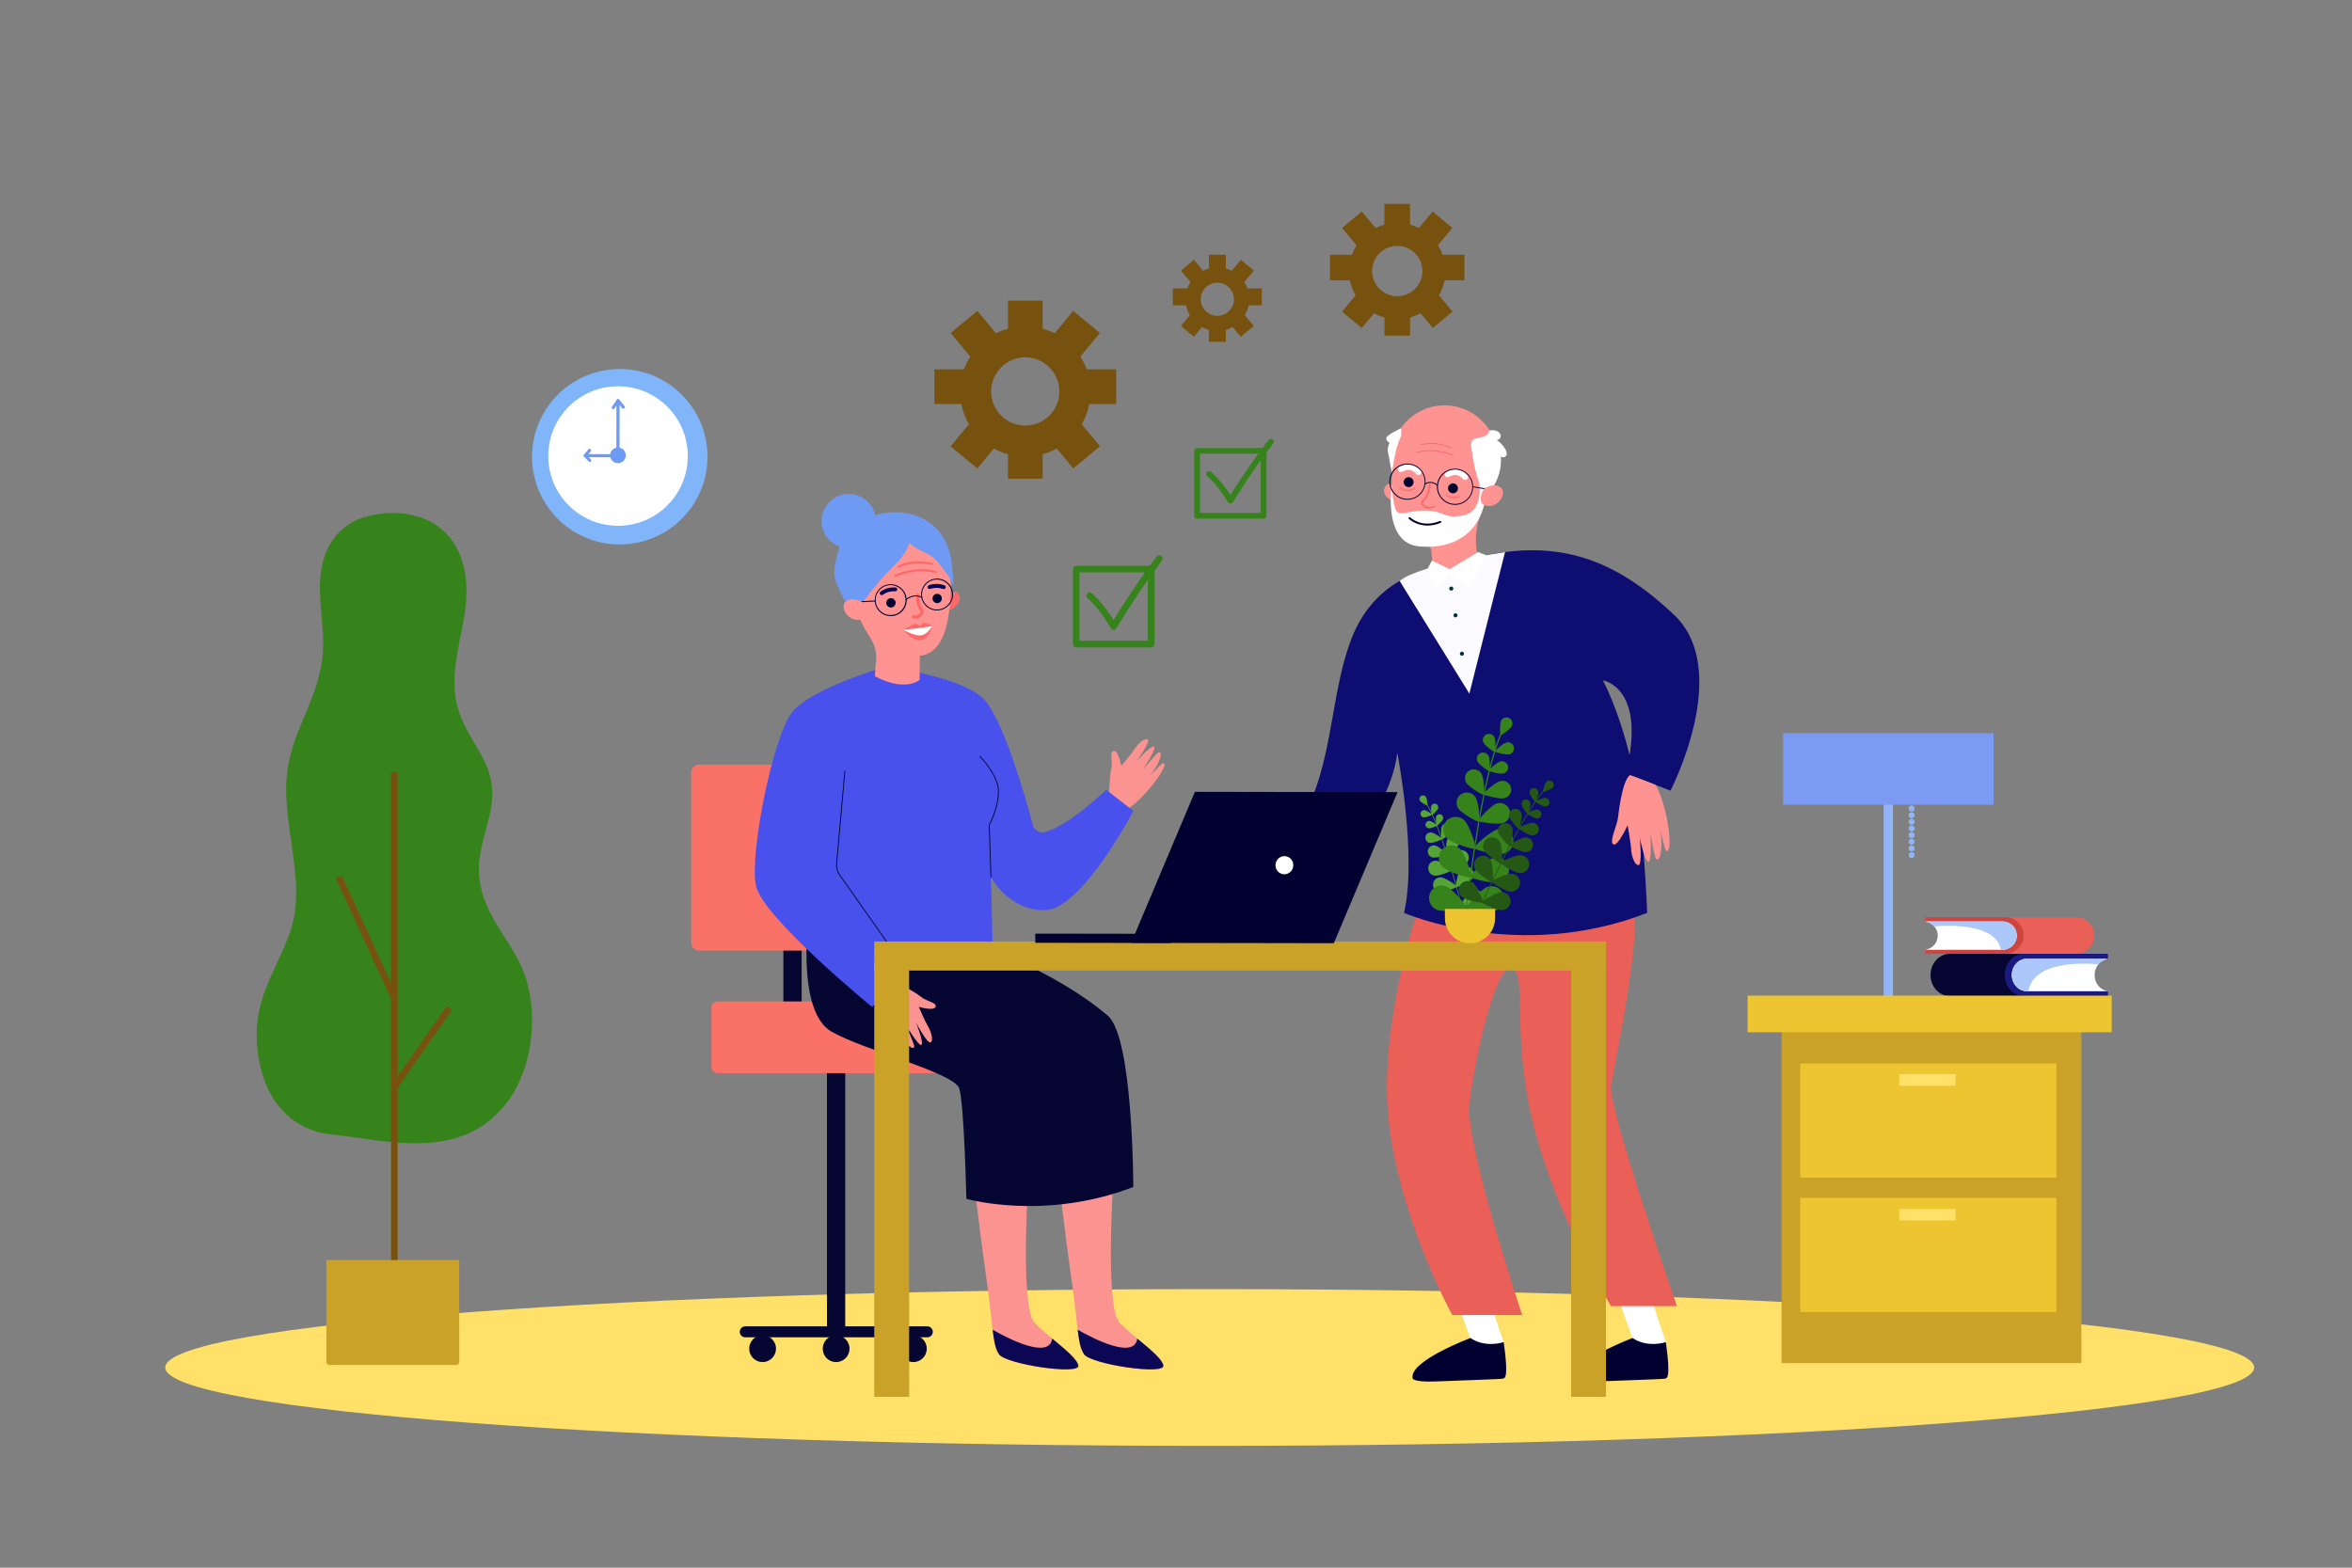 <?xml version="1.0" encoding="UTF-8"?> <svg xmlns="http://www.w3.org/2000/svg" xmlns:xlink="http://www.w3.org/1999/xlink" version="1.1" id="_x2014_ÎÓÈ_x5F_1" x="0px" y="0px" viewBox="0 0 3000 2000" style="enable-background:new 0 0 3000 2000;" xml:space="preserve"><rect x="0" y="0" width="3000" height="2000" fill="#808080" stroke="none"/> <style type="text/css"> .st0{display:none;fill:#FFFFFF;} .st1{display:none;fill:#DDE7FE;} .st2{fill:#FFE169;} .st3{fill:#FF9391;} .st4{fill:#FFFFFF;} .st5{fill:#010131;} .st6{fill:#EA5F57;} .st7{fill:#0E0E72;} .st8{fill:#FAFAFF;} .st9{fill:#FF6868;} .st10{fill:#00353D;} .st11{fill:#91B5F8;} .st12{fill:#7C9AF2;} .st13{fill:#FB9391;} .st14{fill:#0B0755;} .st15{fill:#060633;} .st16{fill:#FA7267;} .st17{fill:#4851EC;} .st18{fill:#6E9AF4;} .st19{fill:#040156;} .st20{fill:#CE4441;} .st21{fill:#ACC7F9;} .st22{fill:#1A1A82;} .st23{fill:#C9A227;} .st24{fill:#56A336;} .st25{fill:#36821B;} .st26{fill:#265815;} .st27{fill:#EDC531;} .st28{fill:#76520E;} .st29{fill:#80B5FA;} </style> <rect class="st0" width="3000" height="2000"></rect> <g> <path class="st1" d="M2497.5,1790.3h76.5c157.5,0,253-193,279.5-347.7c32.2-187.7,82.8-573-122.8-657.9 c-46.5-19.2-146.1-37.4-192.9-56.2c-240.5-96.3-180.4-253.9-338.1-417.8C1866.4-36,1365.8,297.6,999.3,357.6 C770.5,395,510.1,339.4,323.1,511.8c-85.3,78.7-174.5,274-191.2,388.6c-45.6,312.9,2.8,634.7,246.3,841.8 c74.3,63.3,282.2,54.4,373.9,20.5L2497.5,1790.3z"></path> <path class="st2" d="M2875.2,1744.6c0-55.2-596.5-100-1332.2-100c-735.8,0-1332.2,44.8-1332.2,100s596.5,100,1332.2,100 S2875.2,1799.8,2875.2,1744.6z"></path> <g> <path class="st3" d="M1667.4,1109.1c0,0,16.2,3.8-18.2,43.5c-7.6,8.7-12.7,37.9-19.2,36.6c-6.6-1.3-1.7-40.4-1.7-40.4 s-26.1,18.3-31.6,23.1c-5.5,4.7-17.6,10.7-21.4,6.9s24.4-24.7,24.4-24.7s-25.5,15.2-29.7,12.5s25.3-26.9,25.3-26.9 s-26.4,17.6-29.7,17.2s-2.9-4.6,5-13.1c7.8-8.5,18-15.2,18-15.2s-19.5,11-22.3,11.5s-7-0.8,5.9-12.2c12.9-11.4,44.3-30.5,64.3-34 L1667.4,1109.1z"></path> <path class="st4" d="M1850.5,1638.5c0,0,25.4,68.8,24.9,69.7c-0.5,0.9,4.6,8.8,4.6,8.8l19.9,3.6l18.1-8.3c0,0-24.5-68.3-22.6-77.5 C1897.3,1625.5,1850.5,1638.5,1850.5,1638.5z"></path> <path class="st5" d="M1918,1712.2c0,0-22.9,8-42.4-5.2c0,0-76.2,28.5-73.9,50.3c0,0-3.2,6.5,29.8,5.1s84.3-2.9,85.7-3.6 C1918.5,1757.9,1925,1761.4,1918,1712.2z"></path> <path class="st4" d="M2057.4,1638.5c0,0,25.4,68.8,24.9,69.7c-0.5,0.9,4.6,8.8,4.6,8.8l19.9,3.6l18.1-8.3c0,0-24.5-68.3-22.6-77.5 C2104.1,1625.5,2057.4,1638.5,2057.4,1638.5z"></path> <path class="st5" d="M2124.8,1712.2c0,0-22.9,8-42.4-5.2c0,0-76.2,28.5-73.9,50.3c0,0-3.2,6.5,29.8,5.1c33-1.4,84.3-2.9,85.7-3.6 C2125.3,1757.9,2131.8,1761.4,2124.8,1712.2z"></path> <path class="st6" d="M1808.8,1159.9c0,0-53.6,155.5-36.3,280.7s80,237.1,80,237.1h89.1c0,0-72.2-216.2-67.4-267.5 c4.8-51.2,33.2-182.1,54.1-174.5s-1.9,85.4,28.5,203s98.1,227.6,98.1,227.6h84c0,0-88.3-255.1-84-281.2s42.3-204.4,27.1-240.4 C2066.8,1108.7,1808.8,1159.9,1808.8,1159.9z"></path> <path class="st7" d="M1840.6,723.6c0,0-82.5,2.8-116.7,91s-18.5,199.2-99.6,277.4l45.1,41.6c0,0,101.5-80.3,112.9-173.3 c0,0,25.6,131.7,8.5,204.3c0,0,146.6,64,310.2,0c0,0-4.3-122.3-19.9-190.6c-15.7-68.3-36.6-106-36.6-106s56.5,8.3,29.3,118.6 l56.9,22.1c0,0,79.8-153.6,4.4-224.5C2056.4,710.3,1975.8,676.7,1840.6,723.6z"></path> <path class="st8" d="M1919.7,704.3l-45.5,180.6l-88.9-143.7C1785.3,741.1,1801.1,722.8,1919.7,704.3z"></path> <path class="st3" d="M1779.5,622.4c0,0-6-8-10.1-4.3c-10.5,9.2,1.2,19.6,8.7,21.7L1779.5,622.4z"></path> <path class="st3" d="M1775.2,591.3L1775.2,591.3c0-0.9-0.1-1.7-0.2-2.6c-2.3-38.8,28.6-71.9,68.2-71.6 c32.9,0.2,61.3,24.8,66.3,57.3c1.8,12.1,0.4,23.8-3.6,34.2c-5.3,16.2-10,30-15.2,41.6c-8.6,19.1-10.4,40.6-5.7,61.1l0.9,4 c-40.2,24.5-58,12.3-58,12.3l-2.1-24.8c-0.3-3.9-3.6-6.8-7.5-6.9c0,0,0,0-0.1,0C1766.6,695.5,1776.6,614.5,1775.2,591.3z"></path> <path class="st5" d="M1847,623.4c-0.2-3.5,2.4-6.5,5.9-6.7s6.5,2.4,6.7,5.9s-2.4,6.5-5.9,6.7 C1850.1,629.5,1847.2,626.9,1847,623.4z"></path> <path class="st5" d="M1790.4,615.5c-0.2-3.5,2.4-6.5,5.9-6.7s6.5,2.4,6.7,5.9s-2.4,6.5-5.9,6.7S1790.6,618.9,1790.4,615.5z"></path> <path class="st4" d="M1868.9,612.3c0.6,0,1.3-0.2,1.9-0.6c1.7-1.1,2.1-3.4,1-5.1c-3.5-5.1-13.6-12.6-27.3-4.7 c-1.8,1-2.4,3.3-1.4,5c1,1.8,3.3,2.4,5,1.4c11.2-6.5,17.3,2.1,17.5,2.5C1866.4,611.8,1867.6,612.3,1868.9,612.3z"></path> <path class="st4" d="M1809.4,605.9c0.6,0,1.3-0.2,1.9-0.6c1.7-1.1,2.1-3.4,1-5.1c-3.5-5.1-13.6-12.6-27.3-4.7 c-1.8,1-2.4,3.3-1.4,5c1,1.8,3.3,2.4,5,1.4c11.2-6.5,17.3,2.1,17.5,2.5C1806.9,605.4,1808.1,606,1809.4,605.9z"></path> <path class="st9" d="M1818.4,648c6.2,2.6,11.4-1,11.5-1c0.5-0.3,0.6-1,0.3-1.5c-0.3-0.5-1-0.6-1.5-0.3c-0.2,0.2-6,4.1-12.3-1 c-1-0.8-1.6-1.5-1.6-2.1c-0.1-0.7,0.8-1.8,1.9-3.2c2.7-3.2,7.2-8.7,8-20.4c0-0.6-0.4-1.1-1-1.2s-1.1,0.4-1.2,1 c-0.8,11-4.8,15.9-7.5,19.2c-1.4,1.8-2.6,3.1-2.4,4.8c0.1,1.2,0.9,2.3,2.4,3.5C1816.1,646.9,1817.3,647.6,1818.4,648z"></path> <path class="st4" d="M1886.9,616.1c0,0,5.7,36.1-20.1,41.3c-25.8,5.2-22.9-5.2-47.2-6c-36-1.2-40.2,21.1-44.3-32.9 c0,0-12.1,74.5,35,78.6s72.8-19.6,81.4-48.3c8.7-28.7,8.3-32.8,8.3-32.8L1886.9,616.1z"></path> <path class="st9" d="M1854.7,635.2c2,0,4.2-0.3,6.7-1.1c0.3-0.1,0.5-0.5,0.4-0.8s-0.5-0.5-0.8-0.4c-10.3,3.2-15.5-2-15.7-2.2 c-0.2-0.3-0.6-0.3-0.9,0c-0.3,0.2-0.3,0.6,0,0.9C1844.6,631.7,1848,635.2,1854.7,635.2z"></path> <path class="st9" d="M1795.2,626.4c5.3,0,9.6-2.5,9.7-2.6c0.3-0.2,0.4-0.6,0.2-0.9c-0.2-0.3-0.6-0.4-0.9-0.2 c-0.1,0.1-10,5.8-17.8-0.8c-0.3-0.2-0.7-0.2-0.9,0.1c-0.2,0.3-0.2,0.7,0.1,0.9C1788.7,625.5,1792.1,626.4,1795.2,626.4z"></path> <path class="st3" d="M2079.3,988.8c0,0-9.4,2.1-15.5,54.2c-1.4,11.4-11.5,30.2-6.1,34.1c5.4,4,18.3-24.2,18.3-24.2 s4.3,23.1,4.5,30.3c0.2,7.3,4,20.2,9.3,20.5c5.3,0.2,1.8-34.7,1.8-34.7s5.9,29.1,10.8,30.4c4.9,1.3,2.8-36.9,2.8-36.9 s4.8,31.4,7.3,33.5s5.3-1,6.4-12.5c1-11.5-0.9-23.5-0.9-23.5s5,21.8,6.5,24.2c1.5,2.4,5.3,4.6,5-12.6s-7.3-53.3-18.1-70.5 L2079.3,988.8z"></path> <polygon class="st4" points="1895.4,708.3 1885.3,704.3 1849,726.1 1826.4,715.2 1821.1,725.3 1831.6,753.5 1848.3,731.5 1874.2,751.6 "></polygon> <path class="st4" d="M1876.7,571.2c-0.5-3.2-0.8-7,1.4-9.4c1.2-1.4,3.1-2,4.9-2.5c3.4-0.9,6.9-1.3,10.1-2.6 c3.2-1.4,6.6-4.2,6.8-7.7c3-0.2,5.5-0.4,8.4,0.5c2.8,0.9,5.4,3.1,5.8,6.1c0.4,2.9-2.2,6.1-5.1,5.6c4.4,2.9,8.1,6.9,10.8,11.4 c1.5,2.6,2.8,5.8,1.5,8.5s-6,3.4-7,0.6c1.3,15-3,30.5-12,42.6c-0.7,0.9-1.4,1.8-2.4,2.4C1885.2,635.3,1877.6,577.6,1876.7,571.2z"></path> <path class="st4" d="M1775.4,603.1c0,0,4.3-31.8,10.4-43.7c1.3-2.5,1.8-5.3,1.5-8c-0.1-1.7-0.2-3.6,0.1-5.1 c0,0-20.5,8.9-19.2,13.5c1.2,4.6,4.1,4.6,4.1,4.6s-2.6,7.2-2.3,10.3C1770.4,577.8,1775.4,603.1,1775.4,603.1z"></path> <path class="st9" d="M1853.1,581.5c0.2,0,0.5-0.1,0.6-0.4c0.1-0.3,0-0.7-0.3-0.8c-22.7-10.3-45.7-4.1-46-4s-0.5,0.4-0.4,0.8 c0.1,0.3,0.4,0.5,0.8,0.4c0.2-0.1,22.8-6.2,45.1,3.9C1852.9,581.5,1853,581.5,1853.1,581.5z"></path> <path class="st9" d="M1850.9,572.1c0.2,0,0.5-0.1,0.6-0.3c0.2-0.3,0-0.7-0.3-0.9c-0.2-0.1-19.2-9.5-38.5-4 c-0.3,0.1-0.5,0.4-0.4,0.8c0.1,0.3,0.4,0.5,0.8,0.4c18.9-5.4,37.4,3.8,37.6,3.9C1850.7,572,1850.8,572.1,1850.9,572.1z"></path> <path class="st5" d="M1820.8,670.5c4.9,0,10.5-0.9,16.7-3.4c0.7-0.3,1-1,0.7-1.7s-1-1-1.7-0.7c-23.1,9.3-37.1-4-37.7-4.6 c-0.5-0.5-1.3-0.5-1.8,0s-0.5,1.3,0,1.8C1797.2,662.1,1805.9,670.5,1820.8,670.5z"></path> <path class="st5" d="M1832.8,621c0-12.8,10.4-23.1,23.1-23.1c12.8,0,23.1,10.4,23.1,23.1c0,12.8-10.4,23.1-23.1,23.1 C1843.2,644.1,1832.8,633.7,1832.8,621z M1834.1,621c0,12.1,9.8,21.9,21.9,21.9s21.9-9.8,21.9-21.9c0-12.1-9.8-21.9-21.9-21.9 S1834.1,608.9,1834.1,621z"></path> <path class="st5" d="M1772.1,614.5c0-12.8,10.4-23.1,23.1-23.1c12.8,0,23.1,10.4,23.1,23.1c0,12.8-10.4,23.1-23.1,23.1 S1772.1,627.2,1772.1,614.5z M1773.4,614.5c0,12.1,9.8,21.9,21.9,21.9s21.9-9.8,21.9-21.9s-9.8-21.9-21.9-21.9 C1783.2,592.6,1773.4,602.4,1773.4,614.5z"></path> <path class="st5" d="M1833.5,619.8c0.2,0,0.4-0.1,0.5-0.2c0.2-0.3,0.2-0.7-0.1-0.9c-8.8-7.5-16.5-1.9-16.5-1.8 c-0.3,0.2-0.3,0.6-0.1,0.9c0.2,0.3,0.6,0.3,0.9,0.1s6.9-5.1,14.9,1.8C1833.2,619.8,1833.4,619.8,1833.5,619.8z"></path> <path class="st5" d="M1897.4,624.7c0.3,0,0.6-0.2,0.6-0.5c0.1-0.3-0.2-0.7-0.5-0.7l-19-3.1c-0.3-0.1-0.7,0.2-0.7,0.5 c-0.1,0.3,0.2,0.7,0.5,0.7L1897.4,624.7C1897.3,624.7,1897.3,624.7,1897.4,624.7z"></path> <path class="st3" d="M1891,626.8c1-2.2,2.8-4,5-5.1c4.6-2.2,12.7-4.7,18.6,0.6c8.8,7.8-6.6,30.8-23.8,20.8 C1890.9,643.2,1885.9,638.7,1891,626.8z"></path> <path class="st10" d="M1848.5,750.9c0-1.4,1.1-2.6,2.6-2.6c1.4,0,2.6,1.1,2.6,2.6c0,1.4-1.1,2.6-2.6,2.6 C1849.7,753.5,1848.5,752.4,1848.5,750.9z"></path> <path class="st10" d="M1853.9,785c0-1.4,1.1-2.6,2.6-2.6s2.6,1.1,2.6,2.6c0,1.4-1.1,2.6-2.6,2.6S1853.9,786.4,1853.9,785z"></path> <path class="st10" d="M1862.1,834c0-1.4,1.1-2.6,2.6-2.6c1.4,0,2.6,1.1,2.6,2.6c0,1.4-1.1,2.6-2.6,2.6 C1863.2,836.5,1862.1,835.4,1862.1,834z"></path> </g> <g> <rect x="2402.6" y="985.7" class="st11" width="11.9" height="632.9"></rect> <rect x="2274.4" y="935.4" class="st12" width="268.4" height="91.2"></rect> <path class="st11" d="M2442.1,1031.5c0-2.1-1.7-3.8-3.8-3.8s-3.8,1.7-3.8,3.8s1.7,3.8,3.8,3.8 C2440.4,1035.4,2442.1,1033.6,2442.1,1031.5z"></path> <path class="st11" d="M2442.1,1040c0-2.1-1.7-3.8-3.8-3.8s-3.8,1.7-3.8,3.8s1.7,3.8,3.8,3.8 C2440.4,1043.8,2442.1,1042.1,2442.1,1040z"></path> <path class="st11" d="M2442.1,1048.4c0-2.1-1.7-3.8-3.8-3.8s-3.8,1.7-3.8,3.8s1.7,3.8,3.8,3.8 C2440.4,1052.3,2442.1,1050.6,2442.1,1048.4z"></path> <path class="st11" d="M2442.1,1056.9c0-2.1-1.7-3.8-3.8-3.8s-3.8,1.7-3.8,3.8c0,2.1,1.7,3.8,3.8,3.8 C2440.4,1060.8,2442.1,1059,2442.1,1056.9z"></path> <path class="st11" d="M2442.1,1065.4c0-2.1-1.7-3.8-3.8-3.8s-3.8,1.7-3.8,3.8s1.7,3.8,3.8,3.8 C2440.4,1069.2,2442.1,1067.5,2442.1,1065.4z"></path> <path class="st11" d="M2442.1,1073.8c0-2.1-1.7-3.8-3.8-3.8s-3.8,1.7-3.8,3.8c0,2.1,1.7,3.8,3.8,3.8 C2440.4,1077.7,2442.1,1076,2442.1,1073.8z"></path> <path class="st11" d="M2442.1,1082.3c0-2.1-1.7-3.8-3.8-3.8s-3.8,1.7-3.8,3.8c0,2.1,1.7,3.8,3.8,3.8 C2440.4,1086.1,2442.1,1084.4,2442.1,1082.3z"></path> <path class="st11" d="M2442.1,1090.8c0-2.1-1.7-3.8-3.8-3.8s-3.8,1.7-3.8,3.8c0,2.1,1.7,3.8,3.8,3.8 C2440.4,1094.6,2442.1,1092.9,2442.1,1090.8z"></path> </g> <g> <path class="st13" d="M1422.5,1465.3c0,0-15.7,201.1,5.7,222.5c21.4,21.4,52.7,41.4,55.6,54.2c2.9,12.8-92.7-1.4-101.2-14.3 c-8.6-12.8-7.1-34.2-15.7-94.1s-21.4-168.3-21.4-168.3L1422.5,1465.3L1422.5,1465.3z"></path> <path class="st14" d="M1483.9,1742c-1.9-8.7-17.1-20.8-33.3-34.3c-3.6,27.5-57.5-0.7-76-11.3c1.9,15.6,3.6,24.6,8.1,31.3 C1391.2,1740.5,1486.7,1754.8,1483.9,1742z"></path> <path class="st13" d="M1314.1,1465.3c0,0-15.7,201.1,5.7,222.5c21.4,21.4,52.7,41.4,55.6,54.2c2.9,12.8-92.7-1.4-101.2-14.3 c-8.6-12.8-7.1-34.2-15.7-94.1s-21.4-168.3-21.4-168.3L1314.1,1465.3L1314.1,1465.3z"></path> <path class="st14" d="M1375.4,1742c-1.9-8.7-17.1-20.8-33.3-34.3c-3.6,27.5-57.5-0.7-76-11.3c1.9,15.6,3.6,24.6,8.1,31.3 C1282.7,1740.5,1378.3,1754.8,1375.4,1742z"></path> <g> <rect x="999.2" y="1192.6" class="st15" width="23.3" height="109"></rect> <path class="st16" d="M1205.2,1369.1h-290c-4.3,0-7.8-3.5-7.8-7.8v-75.9c0-4.3,3.5-7.8,7.8-7.8h290c4.3,0,7.8,3.5,7.8,7.8v75.9 C1212.9,1365.7,1209.5,1369.1,1205.2,1369.1z"></path> <path class="st16" d="M1108.6,1212.7H891.9c-5.7,0-10.3-4.6-10.3-10.3V985.7c0-5.7,4.6-10.3,10.3-10.3h216.7 c5.7,0,10.3,4.6,10.3,10.3v216.7C1118.9,1208.1,1114.3,1212.7,1108.6,1212.7z"></path> <rect x="1054.8" y="1369.1" class="st15" width="23.3" height="329.9"></rect> <path class="st15" d="M1182.8,1706.1H950.6c-3.9,0-7-3.1-7-7s3.1-7,7-7h232.2c3.9,0,7,3.1,7,7 C1189.8,1703,1186.6,1706.1,1182.8,1706.1z"></path> <path class="st15" d="M1147.9,1720.6c0-9.4,7.6-17.1,17.1-17.1c9.4,0,17.1,7.6,17.1,17.1c0,9.4-7.6,17.1-17.1,17.1 S1147.9,1730.1,1147.9,1720.6z"></path> <path class="st15" d="M955.6,1720.6c0-9.4,7.6-17.1,17.1-17.1c9.4,0,17.1,7.6,17.1,17.1c0,9.4-7.6,17.1-17.1,17.1 C963.3,1737.7,955.6,1730.1,955.6,1720.6z"></path> <path class="st15" d="M1049.4,1720.6c0-9.4,7.6-17.1,17.1-17.1c9.4,0,17.1,7.6,17.1,17.1c0,9.4-7.6,17.1-17.1,17.1 S1049.4,1730.1,1049.4,1720.6z"></path> </g> <path class="st15" d="M1029.7,1192.6c0,0-9.7,99.7,30.5,123.3c40.1,23.5,157.3,52.7,163.4,72.8c6.2,20.2,9,140.7,9,140.7 s99.7,28.6,212.9-15.1c0,0,0-190.8-32.5-218.5c-68.2-58.2-168.1-91.9-168.1-91.9L1029.7,1192.6z"></path> <path class="st13" d="M1414.7,1018.9c0,0,0.3-28.3,2.7-38.4c2.4-10.2-2.9-21.8,3.2-22.5c6-0.7,9.6,19.1,9.6,19.1 s13.7-16.2,17.2-21.9c3.5-5.6,12.2-14.1,16.5-11.9c4.3,2.2-14.2,28.1-14.2,28.1s17.8-20.3,22.2-19.1c4.4,1.2-14.4,30.3-14.4,30.3 s17.9-22.5,20.8-23.1c2.9-0.5,3.8,3.2-0.6,12.7s-11.3,18.1-11.3,18.1s13.8-14.9,16-16.1c2.3-1.2,6.3-1.2-1.7,12.2 s-30,39.6-46.3,48.2L1414.7,1018.9z"></path> <path class="st13" d="M1141.4,1252c0,0,25.1,12.9,33.2,19.6c8,6.7,20.8,7.2,18.7,12.9c-2.1,5.7-21.4,0-21.4,0s8.4,19.6,11.9,25.2 s7.2,17.3,3.3,20.1c-3.9,2.9-18.8-25.3-18.8-25.3s10.2,24.9,7.1,28.4c-3,3.4-20.7-26.4-20.7-26.4s12.2,26.1,11.3,29 c-0.8,2.9-4.5,1.9-11.1-6.3c-6.6-8.2-11.1-18.2-11.1-18.2s7.2,19,7.2,21.5c0.1,2.6-1.7,6.2-10.1-7s-22-44.6-22.4-63L1141.4,1252z"></path> <path class="st17" d="M1129.4,850.7c0,0-93.6,26.9-118.5,57.2s-55.2,181.9-46.7,222.1c8.4,40.2,147.9,154.5,147.9,154.5l45.4-37.4 l-18.5-34.4c0,0,77.9,17.9,127.2,0l-2.2-93.8c0,0,21.3,42.3,68.4,42.3s113.2-126.6,113.2-126.6l-34.7-27c0,0-46.6,45.4-78,53.9 c-6.7,1.8-13.6-2-15.4-8.7c-8.7-32.7-38.1-137.2-63.6-161.7C1223.6,862,1129.4,850.7,1129.4,850.7z"></path> <path class="st15" d="M1264,1119.5c-0.3,0-0.6-0.2-0.6-0.6l-2.2-66.4c0-0.1,0-0.2,0.1-0.3c0.1-0.2,11.7-21.4,11.7-42.3 c0-20.8-23.1-44.2-23.4-44.4c-0.2-0.2-0.2-0.6,0-0.8s0.6-0.2,0.8,0c0.2,0.2,23.7,24,23.7,45.2c0,20.3-10.7,40.8-11.8,42.7 l2.2,66.3C1264.5,1119.2,1264.3,1119.5,1264,1119.5L1264,1119.5z"></path> <path class="st15" d="M1139,1213.3c-0.2,0-0.4-0.1-0.5-0.2l-67.9-96.5c-3.1-4.4-4.5-9.7-4-15l10.5-118c0-0.3,0.3-0.6,0.6-0.5 c0.3,0,0.6,0.3,0.5,0.6l-10.5,118c-0.4,5,0.9,10.1,3.8,14.3l67.9,96.5c0.2,0.3,0.1,0.6-0.1,0.8 C1139.2,1213.2,1139.1,1213.3,1139,1213.3z"></path> <g> <g> <path class="st9" d="M1209.9,760.4c0,0,5.7-8.3,10-4.8c11,8.9-1.4,20.2-8.9,22.5L1209.9,760.4z"></path> <path class="st3" d="M1141.7,657.3c-34.2,1.5-62.4,28.9-65,63.1c-0.8,11.2,1.1,22,5.1,31.6c8.9,24,16.3,43.3,25.6,57.4 c9.5,14.3,12.1,23.5,9.3,40.5l-0.7,12.9c39.3,20.7,57,4.5,57,4.5l0.3-30.7l0,0c43.1-4.2,39-83.6,39.6-107h-0.1 c0.1-0.9,0.1-1.8,0.1-2.6C1213.9,687.8,1181.6,655.6,1141.7,657.3z"></path> <path class="st18" d="M1135.3,726.6c-8.5,8.3-16,17.7-23.5,27c-7.9,9.9-16.1,20.3-18,32.8c-10.9-8.7-17.7-21.4-23.4-34.1 c-2.6-5.9-5.1-11.9-5.9-18.3c-1.1-9.1,1.3-18.2,3.7-27c3.1-11.4,6.4-23.2,14.4-31.9c5.3-5.7,12.3-9.7,19.4-12.8 c16.7-7.3,35.4-10.7,53.3-7.8c18,2.9,35.2,12.5,45.6,27.4c13.5,19.2,14.5,44.2,15,67.7c-2.1-9.8-8.4-18.1-14.5-26 c-4-5.2-8-10.4-13.5-14c-9.3-6.1-11.9-4.9-28.2-16.4C1155.2,707.5,1146,716.2,1135.3,726.6z"></path> <path class="st5" d="M1201.3,764.2c0.4-3.3-1.9-6.2-5.2-6.6c-3.3-0.4-6.2,1.9-6.6,5.2s1.9,6.2,5.2,6.6 S1200.9,767.5,1201.3,764.2z"></path> <path class="st5" d="M1142.3,769.8c0.4-3.3-1.9-6.2-5.2-6.6c-3.3-0.4-6.2,1.9-6.6,5.2s1.9,6.2,5.2,6.6 C1138.9,775.4,1141.9,773,1142.3,769.8z"></path> <path class="st9" d="M1189,798.6c0,0-8.1-4.8-11.1-3.8c-3,0.9-4.6,4.7-4.6,4.7s-1.9-3.6-5.6-3.5s-15.8,7.5-15.8,7.5 s12.2,15.4,23.3,13C1186.4,813.9,1189,798.6,1189,798.6L1189,798.6z"></path> <path class="st19" d="M1124.5,759.3c-0.7,0-1.4-0.3-1.9-0.9c-0.9-1.1-0.7-2.6,0.4-3.5c0.3-0.3,8-6.2,19.1-5.5 c1.4,0.1,2.4,1.3,2.3,2.6c-0.1,1.4-1.4,2.4-2.6,2.3c-9.2-0.6-15.6,4.4-15.7,4.4C1125.6,759.2,1125,759.3,1124.5,759.3z"></path> <path class="st19" d="M1184.9,751.3c-0.7-0.2-1.3-0.7-1.5-1.4c-0.5-1.3,0.1-2.7,1.3-3.2c0.4-0.2,9.4-3.8,19.9,0 c1.3,0.5,2,1.9,1.5,3.2s-1.9,1.9-3.2,1.5c-8.7-3.2-16.2-0.1-16.3-0.1C1186,751.4,1185.4,751.4,1184.9,751.3z"></path> <path class="st9" d="M1168.5,789.2c7.1-0.9,9.5-6.2,9.8-9.2c0.1-0.5-0.1-1.1-0.4-1.5c-6.2-7.8-5.3-19.1-5.2-19.2 c0.1-1.1-0.7-2.2-1.9-2.3c-1.1-0.1-2.2,0.7-2.3,1.9c0,0.5-1,12.3,5.5,21.4c-0.4,1.6-2.2,5.3-8.9,4.8c-1.2-0.1-2.1,0.8-2.2,1.9 c-0.1,1.1,0.8,2.1,1.9,2.2C1166.2,789.4,1167.4,789.3,1168.5,789.2z"></path> <path class="st4" d="M1151.8,803.4c0,0,22.7-1.7,37.2-4.8c0,0-6.3,11.7-15,12.1C1165.3,811,1151.8,803.4,1151.8,803.4z"></path> <path class="st5" d="M1134.9,786c-3.8-0.2-7.5-1.5-10.7-3.8c-4.4-3.2-7.3-7.9-8.2-13.2c-1.8-11.1,5.7-21.6,16.8-23.4 c11.1-1.8,21.6,5.7,23.4,16.8l0,0c0.9,5.4-0.4,10.8-3.5,15.2c-3.2,4.4-7.9,7.3-13.2,8.2C1137.9,786,1136.4,786,1134.9,786z M1137,746.5c-1.4-0.1-2.7,0-4.1,0.2c-10.4,1.7-17.5,11.6-15.7,22c0.8,5,3.6,9.4,7.7,12.4s9.2,4.1,14.2,3.3s9.4-3.6,12.4-7.7 c3-4.1,4.1-9.2,3.3-14.2l0,0C1153.4,753.5,1145.8,747,1137,746.5z"></path> <path class="st5" d="M1194,778.8c-3.8-0.2-7.5-1.5-10.7-3.8c-4.4-3.2-7.3-7.9-8.2-13.2c-1.8-11.1,5.7-21.6,16.8-23.4 c5.4-0.9,10.8,0.4,15.2,3.5c4.4,3.2,7.3,7.9,8.2,13.2l0,0c0.9,5.4-0.4,10.8-3.5,15.2c-3.2,4.4-7.9,7.3-13.2,8.2 C1197,778.8,1195.5,778.9,1194,778.8z M1196.2,739.4c-1.4-0.1-2.8,0-4.2,0.2c-10.4,1.7-17.5,11.6-15.7,22 c1.7,10.4,11.6,17.5,22,15.7c5-0.8,9.4-3.6,12.4-7.7c3-4.1,4.1-9.2,3.3-14.2l0,0c-0.8-5-3.6-9.4-7.7-12.4 C1203.3,740.8,1199.8,739.6,1196.2,739.4z"></path> <polygon class="st5" points="1091.6,768.6 1091.5,767.4 1116.2,766.1 1116.2,767.4 "></polygon> <path class="st5" d="M1156.1,765.5l-0.8-1c11.1-8.9,20.7-2.8,20.8-2.8l-0.7,1C1175.1,762.5,1166.5,757.1,1156.1,765.5z"></path> <path class="st3" d="M1102.3,771.5c-1.1-2.2-2.9-4-5.2-4.9c-4.7-2-12.9-4.3-18.8,1.3c-8.6,8.2,7.8,30.8,24.7,20.1 C1103.1,788,1107.9,783.4,1102.3,771.5z"></path> <path class="st9" d="M1193.6,730.8c0.4-0.1,0.8-0.5,0.9-0.9c0.2-0.7-0.3-1.4-1-1.6c-27.4-6.8-50.9,4.6-51.9,5.1 c-0.7,0.3-0.9,1.1-0.6,1.8s1.1,0.9,1.8,0.6c0.2-0.1,23.6-11.5,50.1-4.9C1193.1,730.9,1193.4,730.9,1193.6,730.8z"></path> <path class="st9" d="M1189.2,720.9c0.4-0.1,0.7-0.5,0.9-0.9c0.2-0.7-0.2-1.5-0.9-1.7c-0.9-0.3-23.3-6.6-43.7,3.6 c-0.7,0.3-0.9,1.1-0.6,1.8s1.1,0.9,1.8,0.6c19.4-9.7,41.6-3.5,41.8-3.4C1188.7,721,1189,721,1189.2,720.9z"></path> </g> <path class="st18" d="M1116.7,659.1c-3.1-18.8-20.9-31.6-39.8-28.5c-18.8,3.1-31.6,20.9-28.5,39.8c3.1,18.8,20.9,31.6,39.8,28.5 C1107,695.7,1119.8,677.9,1116.7,659.1z"></path> </g> </g> <g> <g> <path class="st6" d="M2648,1170.2h-192.3v5.5h98.7c9.9,0,18,8.1,18,18l0,0c0,9.9-8.1,18-18,18h-98.7v5.2H2648 c12.9,0,23.4-10.5,23.4-23.4l0,0C2671.4,1180.6,2660.9,1170.2,2648,1170.2z"></path> <path class="st20" d="M2581.2,1193.5L2581.2,1193.5c0-12.9-10.5-23.4-23.4-23.4h-102.1v5.5h98.7c9.9,0,18,8.1,18,18l0,0 c0,9.9-8.1,18-18,18h-98.7v5.2h102.1C2570.7,1216.9,2581.2,1206.4,2581.2,1193.5z"></path> <path class="st4" d="M2554.4,1175.7h-98.7v0.1c9,1,15.9,8.6,15.9,17.9l0,0c0,9.2-7,16.8-15.9,17.9v0.1h98.7c9.9,0,18-8.1,18-18 l0,0C2572.4,1183.8,2564.3,1175.7,2554.4,1175.7z"></path> <path class="st21" d="M2572.4,1193.5c0-9.9-8.1-18-18-18h-98.7v0.1c4.6,0.5,8.7,2.8,11.6,6.2c19.7-1.6,78.6-3.4,84.8,29.7h2.3 C2564.3,1211.5,2572.4,1203.5,2572.4,1193.5z"></path> </g> <g> <path class="st15" d="M2486.9,1216.9h201.5v6.4H2585c-10.4,0-18.9,9.3-18.9,20.7l0,0c0,11.4,8.4,20.7,18.9,20.7h103.4v6h-201.5 c-13.5,0-24.5-12-24.5-26.8l0,0C2462.4,1228.9,2473.4,1216.9,2486.9,1216.9z"></path> <path class="st22" d="M2557,1243.7L2557,1243.7c0-14.8,11-26.8,24.5-26.8h106.9v6.4H2585c-10.4,0-18.9,9.3-18.9,20.7l0,0 c0,11.4,8.4,20.7,18.9,20.7h103.4v6h-106.9C2567.9,1270.5,2557,1258.5,2557,1243.7z"></path> <path class="st4" d="M2585,1223.3h103.4v0.1c-9.4,1.2-16.7,9.9-16.7,20.5l0,0c0,10.6,7.3,19.3,16.7,20.5v0.1H2585 c-10.4,0-18.9-9.3-18.9-20.7l0,0C2566.1,1232.5,2574.6,1223.3,2585,1223.3z"></path> <path class="st21" d="M2566.1,1243.7c0-11.4,8.4-20.7,18.9-20.7h103.4v0.1c-4.9,0.6-9.1,3.2-12.2,7.1 c-20.7-1.8-82.3-3.9-88.8,34.1h-2.4C2574.6,1264.4,2566.1,1255.1,2566.1,1243.7z"></path> </g> </g> <g> <g> <rect x="1115.1" y="1201.1" class="st23" width="933.4" height="37.1"></rect> </g> <rect x="1115.1" y="1227.3" class="st23" width="44.5" height="554.7"></rect> <rect x="2004" y="1227.3" class="st23" width="44.4" height="554.7"></rect> </g> <g> <g> <path class="st24" d="M1863.9,1155.1L1863.9,1155.1c0.3-0.1,0.5-0.3,0.4-0.6c-16.8-64.8-32.6-110.6-44.4-129.2 c-0.3-0.4-0.5-0.7-0.5-0.9c-0.1-0.2-0.4-0.3-0.6-0.2c-0.2,0.1-0.3,0.4-0.2,0.6c0.1,0.2,0.3,0.5,0.6,1 c11.8,18.5,27.5,64.2,44.3,128.9C1863.5,1155,1863.7,1155.2,1863.9,1155.1z"></path> <path class="st24" d="M1811.3,1021.8c1.4,2.1,8.7,6.1,9.3,5.7c0.6-0.4-0.4-8.7-1.8-10.8s-4.2-2.6-6.3-1.2 C1810.4,1016.8,1809.8,1019.7,1811.3,1021.8z"></path> <path class="st24" d="M1825.5,1028.5c-0.8,2.4,0.4,10.9,1.1,11.1s6.9-5.7,7.7-8.1c0.8-2.4-0.5-5.1-2.9-5.9 C1828.9,1024.7,1826.3,1026,1825.5,1028.5z"></path> <path class="st24" d="M1816,1042.8c2.6,0.3,10.5-2.9,10.6-3.6s-7.1-5.4-9.6-5.7s-4.8,1.6-5.1,4.2 C1811.6,1040.3,1813.4,1042.6,1816,1042.8z"></path> <path class="st24" d="M1845.8,1071.8c-1.8,3.9-1.3,18.3-0.2,18.8s12.5-8.2,14.3-12.1s0.1-8.6-3.8-10.4 C1852.3,1066.2,1847.6,1067.8,1845.8,1071.8z"></path> <path class="st24" d="M1827.4,1094c4.2,0.9,18.1-2.9,18.3-4.1c0.3-1.2-10.8-10.3-15.1-11.2c-4.2-0.9-8.4,1.8-9.3,6 C1820.5,1088.9,1823.2,1093.1,1827.4,1094z"></path> <path class="st24" d="M1856.4,1088.2c-3.2,4.2-6.5,21.5-5.3,22.4s17.1-6.5,20.4-10.6c3.2-4.2,2.5-10.2-1.7-13.4 S1859.7,1084,1856.4,1088.2z"></path> <path class="st24" d="M1830.2,1117.2c5.3,0.6,21.6-5.8,21.8-7.3c0.2-1.5-14.5-11.2-19.7-11.8c-5.3-0.6-10,3.2-10.5,8.5 C1821.1,1111.9,1824.9,1116.6,1830.2,1117.2z"></path> <path class="st24" d="M1862.6,1109.3c-3.2,4.2-6.5,21.5-5.3,22.4s17.1-6.5,20.4-10.6c3.2-4.2,2.5-10.2-1.7-13.4 C1871.8,1104.4,1865.8,1105.2,1862.6,1109.3z"></path> <path class="st24" d="M1836.3,1138.4c5.3,0.6,21.6-5.8,21.8-7.3c0.2-1.5-14.5-11.2-19.7-11.8c-5.3-0.6-10,3.2-10.5,8.5 C1827.3,1133.1,1831.1,1137.8,1836.3,1138.4z"></path> <path class="st24" d="M1876.8,1136.2c-4.6,2.6-14.1,17.4-13.4,18.7c0.7,1.3,18.3,0.5,22.9-2.1s6.2-8.5,3.6-13.1 C1887.2,1135.1,1881.4,1133.5,1876.8,1136.2z"></path> <path class="st24" d="M1841.7,1159.3c5.1,1.2,22.2-3,22.5-4.5s-13-12.9-18.1-14.1s-10.3,2-11.5,7.1 C1833.3,1152.9,1836.5,1158,1841.7,1159.3z"></path> <path class="st24" d="M1831.7,1041.9c-0.8,2.5,0.4,11.1,1.1,11.3s7-5.8,7.8-8.2s-0.5-5.2-2.9-6S1832.6,1039.5,1831.7,1041.9z"></path> <path class="st24" d="M1822.4,1056.7c2.6,0.3,10.7-2.9,10.8-3.6s-7.2-5.5-9.8-5.8c-2.6-0.3-4.9,1.6-5.2,4.2 C1817.9,1054.1,1819.8,1056.4,1822.4,1056.7z"></path> <path class="st24" d="M1839,1054.5c-1.5,3.4-0.7,15.7,0.3,16.2c1,0.4,10.6-7.4,12-10.8s-0.1-7.4-3.5-8.9 C1844.5,1049.6,1840.5,1051.1,1839,1054.5z"></path> <path class="st24" d="M1824.1,1075.4c3.7,0.4,15.2-4.1,15.3-5.2s-10.2-7.8-13.9-8.2c-3.7-0.4-7,2.3-7.4,6 C1817.7,1071.7,1820.4,1075,1824.1,1075.4z"></path> </g> <g> <path class="st25" d="M1870.4,1159.6c-0.1,0-0.1,0-0.2,0c-0.4-0.1-0.7-0.4-0.7-0.9c13.6-111.3,29.6-191.1,45.2-224.5 c0.3-0.7,0.6-1.3,0.7-1.5c0.1-0.4,0.6-0.6,1-0.5s0.6,0.6,0.5,1s-0.4,0.9-0.8,1.7c-15.5,33.3-31.5,112.8-45.1,224 C1871.1,1159.3,1870.8,1159.6,1870.4,1159.6z"></path> <path class="st25" d="M1928.4,926.3c-1.9,3.8-13.2,12.1-14.3,11.5c-1.1-0.5-1.3-14.6,0.6-18.3c1.9-3.8,6.5-5.3,10.2-3.4 C1928.7,918,1930.2,922.5,1928.4,926.3z"></path> <path class="st25" d="M1906.2,940.6c1.9,3.9,1.7,18.2,0.6,18.7s-12.7-7.9-14.6-11.8c-1.9-3.9-0.4-8.5,3.5-10.5 C1899.6,935.2,1904.3,936.8,1906.2,940.6z"></path> <path class="st25" d="M1925.2,962.4c-4.2,1-18.1-2.4-18.4-3.6c-0.3-1.2,10.6-10.6,14.8-11.6c4.2-1,8.4,1.6,9.4,5.8 C1931.9,957.1,1929.4,961.4,1925.2,962.4z"></path> <path class="st25" d="M1882,1017c3.9,6.1,6.2,30.1,4.4,31.2c-1.7,1.1-22.6-10.9-26.5-17s-2.1-14.2,3.9-18.1 C1870,1009.2,1878.1,1011,1882,1017z"></path> <path class="st25" d="M1917.5,1049.9c-6.8,2.4-30.7-0.8-31.4-2.7s15.7-19.5,22.5-22c6.8-2.4,14.3,1.1,16.8,7.9 C1927.9,1040,1924.3,1047.5,1917.5,1049.9z"></path> <path class="st25" d="M1868,1046.7c6.3,6.2,15.5,34.2,13.7,36s-29.9-7-36.2-13.2c-6.3-6.2-6.4-16.4-0.2-22.7 C1851.5,1040.6,1861.7,1040.5,1868,1046.7z"></path> <path class="st25" d="M1918,1089.1c-8.6,2.1-37.2-4.8-37.8-7.2s21.6-21.8,30.2-23.9s17.3,3.2,19.4,11.8 C1931.9,1078.3,1926.7,1087,1918,1089.1z"></path> <path class="st25" d="M1862.5,1083.2c6.3,6.2,15.5,34.2,13.7,36s-29.9-7-36.2-13.2c-6.3-6.2-6.4-16.4-0.2-22.7 C1846,1077.1,1856.2,1077,1862.5,1083.2z"></path> <path class="st25" d="M1912.5,1125.6c-8.6,2.1-37.2-4.8-37.8-7.2c-0.6-2.5,21.6-21.8,30.2-23.9s17.3,3.2,19.4,11.8 C1926.4,1114.8,1921.1,1123.5,1912.5,1125.6z"></path> <path class="st25" d="M1844.8,1130.9c8.2,3.3,27.3,25.7,26.4,28.1s-30.3,5-38.5,1.6c-8.2-3.3-12.1-12.7-8.8-20.9 C1827.2,1131.5,1836.6,1127.6,1844.8,1130.9z"></path> <path class="st25" d="M1908.3,1161.5c-8.3,3.2-37.6-0.1-38.5-2.4c-0.9-2.4,18.7-24.3,27-27.5s17.5,1,20.7,9.2 C1920.7,1149.1,1916.5,1158.3,1908.3,1161.5z"></path> <path class="st25" d="M1898.8,964.4c2,3.9,1.8,18.5,0.6,19.1s-12.9-8-14.8-12c-2-3.9-0.4-8.7,3.6-10.6 C1892.1,958.9,1896.8,960.5,1898.8,964.4z"></path> <path class="st25" d="M1917.5,986.9c-4.3,1-18.4-2.5-18.7-3.7c-0.3-1.2,10.7-10.7,15-11.8c4.3-1,8.5,1.6,9.6,5.9 C1924.4,981.6,1921.8,985.8,1917.5,986.9z"></path> <path class="st25" d="M1889.5,986.9c3.2,5.3,4.6,26,3.1,26.9s-19.2-9.9-22.4-15.2c-3.2-5.3-1.5-12.3,3.8-15.5 S1886.3,981.6,1889.5,986.9z"></path> <path class="st25" d="M1918.9,1018.3c-6.1,1.5-26.2-3.5-26.6-5.2s15.3-15.3,21.3-16.7c6.1-1.5,12.1,2.3,13.6,8.3 C1928.7,1010.8,1924.9,1016.9,1918.9,1018.3z"></path> </g> <g> <path class="st26" d="M1890.7,1151.7L1890.7,1151.7c-0.4-0.1-0.5-0.5-0.4-0.7c33.2-73,61.2-123.9,79.1-143.3 c0.4-0.4,0.7-0.7,0.8-0.9c0.2-0.3,0.5-0.3,0.8-0.1c0.2,0.2,0.3,0.5,0.1,0.8c-0.2,0.2-0.4,0.5-0.9,1 c-17.7,19.3-45.7,70.1-78.9,143C1891.2,1151.7,1891,1151.8,1890.7,1151.7z"></path> <path class="st26" d="M1980.3,1005.1c-2.1,2.2-11.6,5.4-12.2,4.8c-0.6-0.6,2.3-10.2,4.3-12.4c2.1-2.2,5.5-2.2,7.7-0.1 S1982.4,1003,1980.3,1005.1z"></path> <path class="st26" d="M1962.1,1010.1c0.5,3-2.7,12.8-3.6,12.9c-0.9,0.1-6.9-8.1-7.4-11.2c-0.5-3,1.6-5.9,4.6-6.4 C1958.8,1005,1961.7,1007.1,1962.1,1010.1z"></path> <path class="st26" d="M1970.4,1029c-3.1-0.2-11.8-5.5-11.8-6.4c0.1-0.9,9.5-4.9,12.5-4.7c3.1,0.2,5.4,2.9,5.2,6 C1976.1,1027,1973.5,1029.2,1970.4,1029z"></path> <path class="st26" d="M1929.2,1057c1.4,5-2.2,21.8-3.7,22.2c-1.4,0.4-13.1-12.3-14.4-17.3c-1.4-5,1.6-10.1,6.6-11.5 C1922.7,1049.1,1927.8,1052,1929.2,1057z"></path> <path class="st26" d="M1946.4,1087.1c-5.2,0.2-20.8-7.1-20.8-8.6c-0.1-1.5,14.9-9.9,20.1-10.1s9.5,3.8,9.7,9 C1955.6,1082.5,1951.5,1086.9,1946.4,1087.1z"></path> <path class="st26" d="M1913.3,1074.2c3,5.6,3.2,26.6,1.6,27.5c-1.6,0.8-18.9-11.2-21.9-16.8c-3-5.6-0.8-12.5,4.8-15.5 C1903.4,1066.5,1910.3,1068.6,1913.3,1074.2z"></path> <path class="st26" d="M1938.3,1113.9c-6.3-0.4-24.4-11.3-24.2-13.1c0.1-1.8,19.4-10.2,25.7-9.8c6.3,0.4,11.1,5.9,10.7,12.2 S1944.6,1114.3,1938.3,1113.9z"></path> <path class="st26" d="M1901.7,1097.9c3,5.6,3.2,26.6,1.6,27.5c-1.6,0.8-18.9-11.2-21.9-16.8s-0.8-12.5,4.8-15.5 C1891.8,1090.2,1898.7,1092.3,1901.7,1097.9z"></path> <path class="st26" d="M1926.7,1137.6c-6.3-0.4-24.4-11.3-24.2-13.1c0.1-1.8,19.4-10.2,25.7-9.8c6.3,0.4,11.1,5.9,10.7,12.2 S1933,1138,1926.7,1137.6z"></path> <path class="st26" d="M1879.4,1126.7c4.9,4,13.1,23.4,11.9,24.8s-21.7-3.1-26.6-7.2c-4.9-4-5.5-11.3-1.5-16.1 C1867.3,1123.3,1874.5,1122.6,1879.4,1126.7z"></path> <path class="st26" d="M1916.1,1161.1c-6.3,0.4-25.6-8.1-25.7-9.9s18-12.6,24.3-13s11.8,4.4,12.1,10.8 S1922.4,1160.8,1916.1,1161.1z"></path> <path class="st26" d="M1952,1024.7c0.5,3.1-2.8,13-3.7,13.1c-0.9,0.1-7.1-8.3-7.5-11.3c-0.5-3.1,1.6-6,4.7-6.5 C1948.6,1019.5,1951.5,1021.6,1952,1024.7z"></path> <path class="st26" d="M1959.9,1044.1c-3.1-0.2-12-5.6-12-6.5c0.1-0.9,9.6-5,12.8-4.8c3.1,0.2,5.5,2.9,5.3,6.1 C1965.7,1041.9,1963,1044.3,1959.9,1044.1z"></path> <path class="st26" d="M1940.8,1038.1c1.1,4.3-2.4,18.7-3.7,19c-1.2,0.3-10.9-10.9-12-15.2s1.6-8.7,5.9-9.7 C1935.4,1031.1,1939.7,1033.8,1940.8,1038.1z"></path> <path class="st26" d="M1954.1,1065.8c-4.4-0.3-17.1-8-17-9.3s13.7-7.1,18.1-6.8c4.4,0.3,7.8,4.2,7.5,8.6 C1962.4,1062.8,1958.5,1066.1,1954.1,1065.8z"></path> </g> <path class="st27" d="M1875,1203.4L1875,1203.4c-17.7,0-32-14.3-32-32v-11.8h64v11.8C1907,1189.1,1892.7,1203.4,1875,1203.4z"></path> </g> <g> <polygon class="st5" points="1782.6,1010.6 1524.1,1010.2 1442.8,1202.9 1701.3,1203.3 "></polygon> <rect x="1401.2" y="1110.5" transform="matrix(1.427904e-03 -1 1 1.427904e-03 207.992 2602.392)" class="st5" width="11.7" height="173.1"></rect> <path class="st4" d="M1626.9,1103.9c0-6.4,5-11.6,11.3-11.7c6.3,0,11.4,5.1,11.4,11.5s-5,11.6-11.3,11.7 C1632.1,1115.5,1626.9,1110.3,1626.9,1103.9z"></path> </g> <g> <path class="st25" d="M523.9,656.7c35.3,7.3,67.2,32.8,70.8,88.3c3.4,52.5-25.3,104.5-11.1,156.6c14.6,53.4,56.2,71.7,41,137.8 c-5.4,23.5-14.1,46.5-13.7,71.2c0.9,51.8,37.1,83.4,54.8,124c22.8,52.4,14.4,124.6-16,167.7c-57.7,81.9-155.7,52.5-228.5,44.7 c-42.3-4.5-80.5-34.8-91.1-96.2c-12.3-71.3,19.9-105.6,40-162c19.6-54.9-4.5-119.5-5.1-180.8c-0.6-68.5,38.9-106.1,46.2-169.1 c5.3-45.5-13.1-92.4,5.2-135.4c9.7-22.8,27.6-36.8,46-42.9C480.7,654.5,502.9,652.4,523.9,656.7z"></path> <rect x="498.8" y="984.8" class="st28" width="8.4" height="646.6"></rect> <rect x="463.2" y="1111.7" transform="matrix(0.909 -0.416 0.416 0.909 -455.229 302.53)" class="st28" width="8.4" height="170.7"></rect> <rect x="476.8" y="1332.4" transform="matrix(0.571 -0.821 0.821 0.571 -866.414 1014.651)" class="st28" width="122.3" height="8.4"></rect> <path class="st23" d="M581.9,1741.4H420.3c-2.2,0-4-1.8-4-4v-129.9h169.5v129.9C585.9,1739.6,584.1,1741.4,581.9,1741.4z"></path> </g> <g> <rect x="2272.4" y="1302.4" class="st23" width="382.4" height="436.6"></rect> <rect x="2229.1" y="1270.2" class="st27" width="464.4" height="46.7"></rect> <rect x="2296.3" y="1356.8" class="st27" width="326.7" height="145.7"></rect> <rect x="2296.3" y="1528.2" class="st27" width="326.7" height="145.7"></rect> <rect x="2422.6" y="1370.4" class="st2" width="71.7" height="14.8"></rect> <rect x="2422.6" y="1542.3" class="st2" width="71.7" height="14.8"></rect> </g> <g> <ellipse class="st29" cx="790.5" cy="582.7" rx="111.9" ry="111.9"></ellipse> <ellipse class="st4" cx="788.3" cy="581.8" rx="89" ry="89"></ellipse> <path class="st18" d="M798.2,580.9c0-5.5-4.5-10-10-10s-10,4.5-10,10s4.5,10,10,10S798.2,586.4,798.2,580.9z"></path> <g> <path class="st18" d="M788.2,582.9h-2c-1.1,0-2-0.9-2-2s0.9-2,2-2l0,0l0.1-61.4l-2.5,3.6c-0.6,0.9-1.9,1.1-2.7,0.5 c-0.9-0.6-1.1-1.9-0.5-2.7l6.1-8.8c0.5-0.7,1.4-1,2.2-0.8c0.8,0.3,1.4,1,1.4,1.9l-0.1,69.7C790.2,582,789.3,582.9,788.2,582.9z"></path> <path class="st18" d="M795,521.4c-0.6,0-1.1-0.2-1.5-0.7l-6.7-8.3c-0.7-0.8-0.6-2.1,0.3-2.8c0.8-0.7,2.1-0.6,2.8,0.3l6.7,8.3 c0.7,0.8,0.6,2.1-0.3,2.8C795.9,521.3,795.5,521.4,795,521.4z"></path> </g> <g> <path class="st18" d="M752.4,589.3c-0.5,0-1-0.2-1.4-0.6l-5.9-6.1c-0.6-0.6-0.7-1.4-0.4-2.1c0.3-0.7,1-1.2,1.8-1.2l0,0l46.4,0.1 c1.1,0,2,0.9,2,2v2c0,1.1-0.9,2-2,2s-2-0.9-2-2l0,0l-39.8-0.1l2.6,2.7c0.8,0.8,0.7,2,0,2.8C753.4,589.1,752.9,589.3,752.4,589.3z "></path> <path class="st18" d="M746.5,583.2c-0.4,0-0.9-0.1-1.3-0.4c-0.8-0.7-1-1.9-0.3-2.8l5.5-6.7c0.7-0.8,1.9-1,2.8-0.3 c0.8,0.7,1,1.9,0.3,2.8l-5.5,6.7C747.7,583,747.1,583.2,746.5,583.2z"></path> </g> </g> <path class="st28" d="M1423.7,515.4v-44.2H1386c-2.1-5.7-4.8-11.2-8-16.3l25-30.1l-34.1-28.2l-23.7,28.6c-4.9-2.5-10-4.4-15.3-5.9 v-35.8h-44.2v35.8c-5.3,1.5-10.5,3.5-15.3,5.9l-23.7-28.6l-34.1,28.2l25,30.1c-3.2,5.1-5.9,10.5-8,16.3h-37.7v44.2h34.3 c1.8,9.3,5.1,18,9.7,25.8l-23.4,28.2l34.1,28.2l21.1-25.4c5.6,3.1,11.6,5.6,18,7.3v31.2h44.2v-31.2c6.3-1.7,12.3-4.2,18-7.3 l21.1,25.4l34.1-28.2l-23.4-28.2c4.6-7.9,7.9-16.6,9.7-25.8H1423.7z M1307.7,542.9c-24,0-43.5-19.5-43.5-43.5s19.5-43.5,43.5-43.5 s43.5,19.5,43.5,43.5S1331.8,542.9,1307.7,542.9z"></path> <path class="st28" d="M1609.4,389.5v-21.6H1591c-1-2.8-2.3-5.5-3.9-8l12.2-14.7l-16.6-13.8l-11.6,14c-2.4-1.2-4.9-2.2-7.5-2.9V325 H1542v17.5c-2.6,0.7-5.1,1.7-7.5,2.9l-11.6-14l-16.6,13.8l12.2,14.7c-1.6,2.5-2.9,5.1-3.9,8H1496v21.6h16.8 c0.9,4.5,2.5,8.8,4.8,12.6l-11.4,13.8l16.6,13.8l10.3-12.4c2.7,1.5,5.7,2.7,8.8,3.6v15.2h21.6v-15.2c3.1-0.9,6-2.1,8.8-3.6 l10.3,12.4l16.6-13.8l-11.4-13.8c2.2-3.9,3.9-8.1,4.8-12.6H1609.4z M1552.7,403c-11.7,0-21.2-9.5-21.2-21.2s9.5-21.2,21.2-21.2 s21.2,9.5,21.2,21.2C1574,393.4,1564.4,403,1552.7,403z"></path> <path class="st28" d="M1867.9,357.6V325H1840c-1.5-4.2-3.5-8.3-5.9-12l18.4-22.3l-25.2-20.9l-17.5,21.1c-3.6-1.8-7.4-3.3-11.3-4.4 v-26.4h-32.7v26.4c-3.9,1.1-7.7,2.6-11.3,4.4l-17.5-21.1l-25.2,20.9l18.5,22.3c-2.4,3.8-4.4,7.8-5.9,12h-27.9v32.7h25.4 c1.3,6.8,3.8,13.3,7.2,19.1l-17.3,20.8l25.2,20.9l15.6-18.8c4.2,2.3,8.6,4.1,13.3,5.4v23.1h32.7V405c4.7-1.3,9.1-3.1,13.3-5.4 l15.6,18.8l25.2-20.9l-17.3-20.8c3.4-5.8,5.9-12.2,7.2-19.1H1867.9z M1782.2,377.9c-17.7,0-32.1-14.4-32.1-32.1 s14.4-32.1,32.1-32.1s32.1,14.4,32.1,32.1C1814.3,363.5,1799.9,377.9,1782.2,377.9z"></path> <g> <path class="st25" d="M1611.8,661.6h-84.9c-2.1,0-3.7-1.6-3.7-3.6v-82.8c0-2,1.7-3.6,3.7-3.6h84.9c2.1,0,3.7,1.6,3.7,3.6V658 C1615.5,659.9,1613.8,661.6,1611.8,661.6z M1530.6,654.3h77.5v-75.6h-77.5V654.3z"></path> <path class="st25" d="M1569.3,642.2L1569.3,642.2c-1.4,0-2.6-0.7-3.3-1.9c-0.1-0.2-11.7-20.4-26.3-33c-1.5-1.3-1.7-3.6-0.3-5.1 c1.4-1.5,3.7-1.6,5.3-0.3c11,9.5,20.1,22.5,24.7,29.7c28-44.5,48.5-69.9,48.8-70.2c1.3-1.6,3.6-1.8,5.2-0.6s1.9,3.5,0.6,5.1 c-0.2,0.3-22.1,27.4-51.5,74.6C1571.8,641.5,1570.6,642.2,1569.3,642.2z"></path> </g> <g> <path class="st25" d="M1468.4,825.9h-95.7c-2.3,0-4.2-1.9-4.2-4.2V726c0-2.3,1.9-4.2,4.2-4.2h95.7c2.3,0,4.2,1.9,4.2,4.2v95.7 C1472.6,824,1470.7,825.9,1468.4,825.9z M1376.8,817.5h87.3v-87.3h-87.3V817.5z"></path> <path class="st25" d="M1420.5,803.5C1420.5,803.5,1420.4,803.5,1420.5,803.5c-1.6,0-2.9-0.9-3.7-2.2c-0.1-0.2-13.2-23.6-29.7-38.2 c-1.7-1.5-1.9-4.2-0.4-5.9s4.2-1.9,5.9-0.4c12.4,11,22.7,26,27.8,34.3c31.5-51.4,54.7-80.8,55-81.1c1.4-1.8,4.1-2.1,5.9-0.7 c1.8,1.4,2.1,4.1,0.7,5.9c-0.2,0.3-25,31.7-58,86.2C1423.3,802.7,1422,803.5,1420.5,803.5z"></path> </g> </g> </svg> 